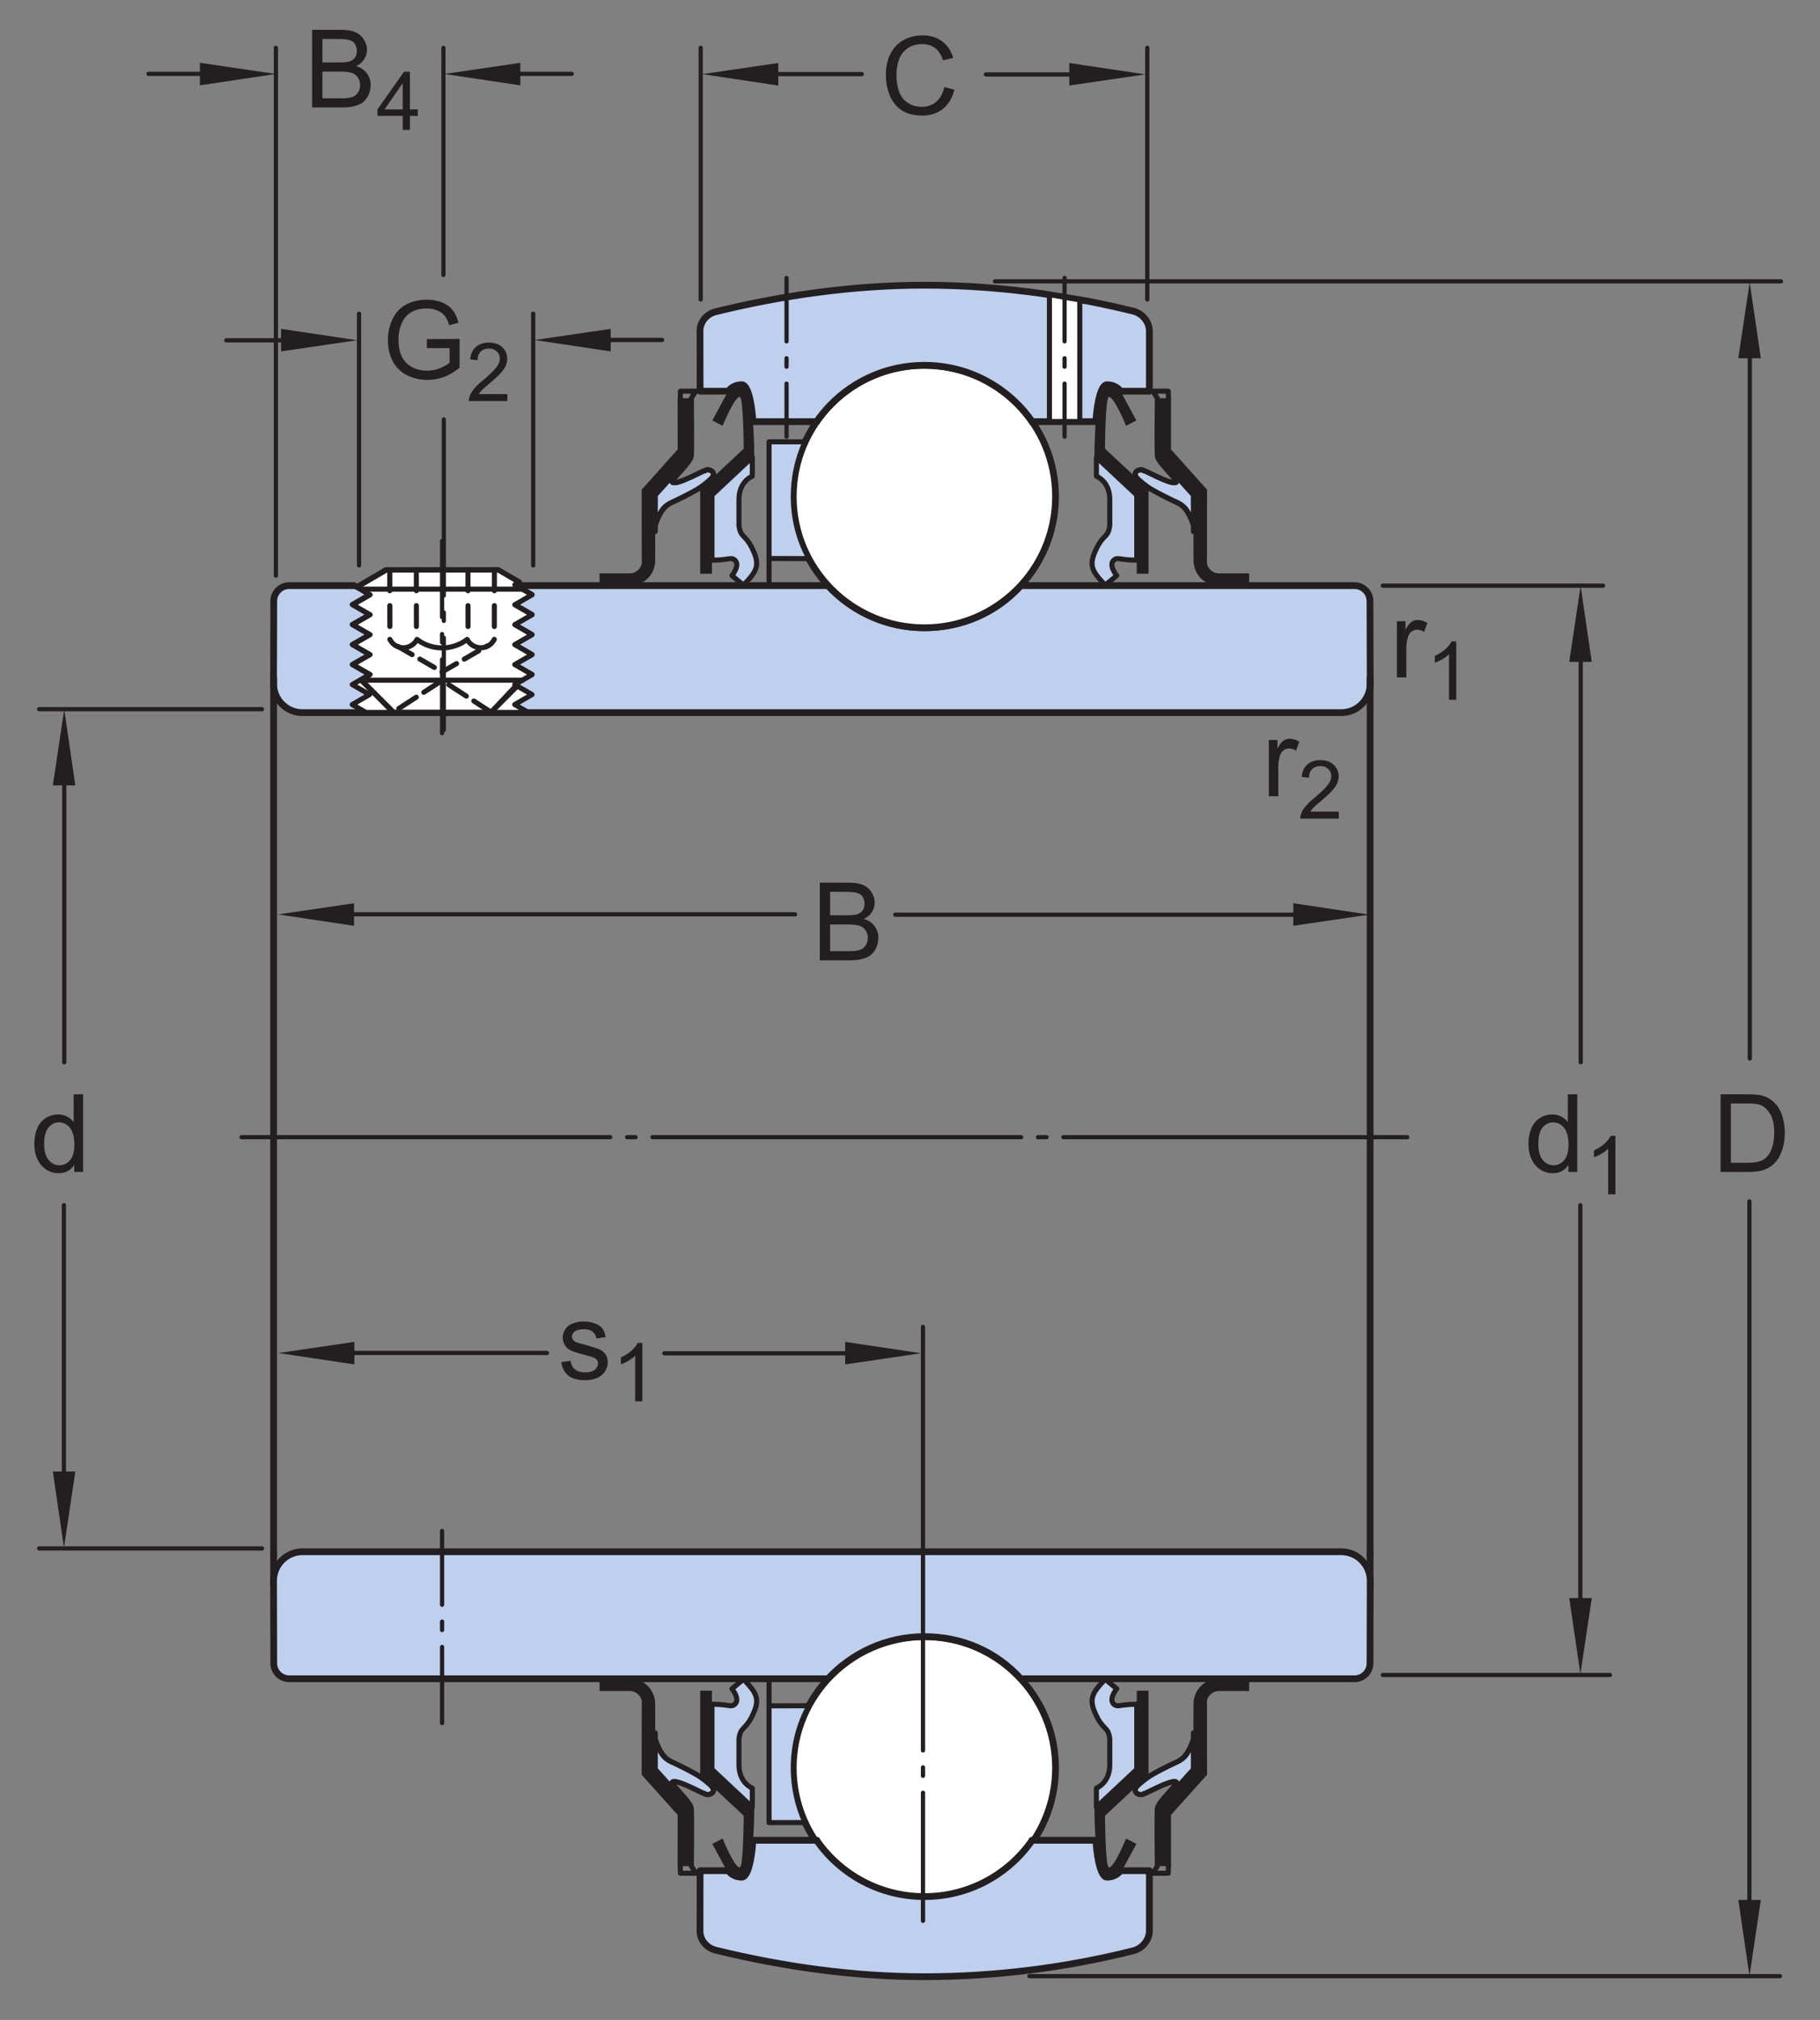 <?xml version="1.0" encoding="UTF-8"?>
<svg xmlns="http://www.w3.org/2000/svg" xmlns:xlink="http://www.w3.org/1999/xlink" width="201.5pt" height="223.5pt" viewBox="0 0 201.5 223.5" version="1.1">
<rect x="0" y="0" width="201.5" height="223.5" fill="#808080" stroke="none"/>
<defs>
<g>
<symbol overflow="visible" id="glyph0-0">
<path style="stroke:none;" d="M 1.5 0 L 1.5 -7.5 L 7.5 -7.5 L 7.5 0 Z M 1.688 -0.188 L 7.312 -0.188 L 7.312 -7.312 L 1.688 -7.312 Z M 1.688 -0.188 "/>
</symbol>
<symbol overflow="visible" id="glyph0-1">
<path style="stroke:none;" d="M 0.922 0 L 0.922 -8.594 L 3.891 -8.594 C 4.555 -8.594 5.066 -8.551 5.422 -8.469 C 5.91 -8.352 6.328 -8.148 6.672 -7.859 C 7.129 -7.473 7.469 -6.977 7.688 -6.375 C 7.914 -5.781 8.031 -5.102 8.031 -4.344 C 8.031 -3.688 7.953 -3.109 7.797 -2.609 C 7.648 -2.109 7.457 -1.691 7.219 -1.359 C 6.977 -1.023 6.711 -0.766 6.422 -0.578 C 6.141 -0.391 5.801 -0.242 5.406 -0.141 C 5.008 -0.047 4.551 0 4.031 0 Z M 2.062 -1.016 L 3.891 -1.016 C 4.461 -1.016 4.91 -1.066 5.234 -1.172 C 5.555 -1.273 5.812 -1.426 6 -1.625 C 6.27 -1.883 6.477 -2.242 6.625 -2.703 C 6.781 -3.16 6.859 -3.711 6.859 -4.359 C 6.859 -5.254 6.707 -5.941 6.406 -6.422 C 6.113 -6.91 5.758 -7.238 5.344 -7.406 C 5.031 -7.52 4.539 -7.578 3.875 -7.578 L 2.062 -7.578 Z M 2.062 -1.016 "/>
</symbol>
<symbol overflow="visible" id="glyph0-2">
<path style="stroke:none;" d="M 7.062 -3.016 L 8.188 -2.719 C 7.945 -1.789 7.52 -1.082 6.906 -0.594 C 6.289 -0.102 5.535 0.141 4.641 0.141 C 3.711 0.141 2.957 -0.047 2.375 -0.422 C 1.789 -0.797 1.348 -1.336 1.047 -2.047 C 0.742 -2.766 0.594 -3.535 0.594 -4.359 C 0.594 -5.254 0.766 -6.035 1.109 -6.703 C 1.453 -7.367 1.938 -7.875 2.562 -8.219 C 3.195 -8.562 3.895 -8.734 4.656 -8.734 C 5.508 -8.734 6.227 -8.516 6.812 -8.078 C 7.406 -7.641 7.816 -7.023 8.047 -6.234 L 6.922 -5.969 C 6.723 -6.594 6.43 -7.047 6.047 -7.328 C 5.672 -7.617 5.195 -7.766 4.625 -7.766 C 3.969 -7.766 3.414 -7.602 2.969 -7.281 C 2.531 -6.969 2.219 -6.547 2.031 -6.016 C 1.852 -5.484 1.766 -4.93 1.766 -4.359 C 1.766 -3.629 1.867 -2.992 2.078 -2.453 C 2.297 -1.91 2.629 -1.504 3.078 -1.234 C 3.523 -0.961 4.016 -0.828 4.547 -0.828 C 5.18 -0.828 5.719 -1.008 6.156 -1.375 C 6.602 -1.738 6.906 -2.285 7.062 -3.016 Z M 7.062 -3.016 "/>
</symbol>
<symbol overflow="visible" id="glyph0-3">
<path style="stroke:none;" d="M 4.828 0 L 4.828 -0.781 C 4.43 -0.164 3.852 0.141 3.094 0.141 C 2.594 0.141 2.133 0.004 1.719 -0.266 C 1.301 -0.547 0.977 -0.93 0.75 -1.422 C 0.52 -1.91 0.406 -2.473 0.406 -3.109 C 0.406 -3.723 0.508 -4.285 0.719 -4.797 C 0.926 -5.305 1.238 -5.691 1.656 -5.953 C 2.07 -6.223 2.535 -6.359 3.047 -6.359 C 3.422 -6.359 3.754 -6.281 4.047 -6.125 C 4.336 -5.969 4.578 -5.766 4.766 -5.516 L 4.766 -8.594 L 5.812 -8.594 L 5.812 0 Z M 1.5 -3.109 C 1.5 -2.305 1.664 -1.707 2 -1.312 C 2.332 -0.926 2.727 -0.734 3.188 -0.734 C 3.645 -0.734 4.035 -0.922 4.359 -1.297 C 4.68 -1.672 4.844 -2.242 4.844 -3.016 C 4.844 -3.867 4.676 -4.492 4.344 -4.891 C 4.02 -5.285 3.617 -5.484 3.141 -5.484 C 2.672 -5.484 2.281 -5.289 1.969 -4.906 C 1.656 -4.531 1.5 -3.93 1.5 -3.109 Z M 1.5 -3.109 "/>
</symbol>
<symbol overflow="visible" id="glyph0-4">
<path style="stroke:none;" d="M 0.781 0 L 0.781 -6.219 L 1.734 -6.219 L 1.734 -5.281 C 1.973 -5.719 2.191 -6.004 2.391 -6.141 C 2.598 -6.285 2.828 -6.359 3.078 -6.359 C 3.43 -6.359 3.789 -6.25 4.156 -6.031 L 3.797 -5.047 C 3.535 -5.203 3.281 -5.281 3.031 -5.281 C 2.789 -5.281 2.578 -5.207 2.391 -5.062 C 2.211 -4.926 2.086 -4.734 2.016 -4.484 C 1.891 -4.109 1.828 -3.703 1.828 -3.266 L 1.828 0 Z M 0.781 0 "/>
</symbol>
<symbol overflow="visible" id="glyph0-5">
<path style="stroke:none;" d="M 0.875 0 L 0.875 -8.594 L 4.109 -8.594 C 4.766 -8.594 5.289 -8.504 5.688 -8.328 C 6.082 -8.148 6.391 -7.879 6.609 -7.516 C 6.836 -7.16 6.953 -6.785 6.953 -6.391 C 6.953 -6.023 6.852 -5.68 6.656 -5.359 C 6.457 -5.035 6.156 -4.773 5.75 -4.578 C 6.27 -4.422 6.664 -4.156 6.938 -3.781 C 7.219 -3.414 7.359 -2.984 7.359 -2.484 C 7.359 -2.086 7.273 -1.711 7.109 -1.359 C 6.941 -1.016 6.734 -0.75 6.484 -0.562 C 6.234 -0.375 5.914 -0.234 5.531 -0.141 C 5.156 -0.047 4.695 0 4.156 0 Z M 2.016 -4.984 L 3.875 -4.984 C 4.375 -4.984 4.734 -5.016 4.953 -5.078 C 5.242 -5.16 5.461 -5.301 5.609 -5.5 C 5.754 -5.707 5.828 -5.961 5.828 -6.266 C 5.828 -6.547 5.758 -6.797 5.625 -7.016 C 5.488 -7.234 5.289 -7.379 5.031 -7.453 C 4.781 -7.535 4.348 -7.578 3.734 -7.578 L 2.016 -7.578 Z M 2.016 -1.016 L 4.156 -1.016 C 4.52 -1.016 4.773 -1.031 4.922 -1.062 C 5.191 -1.102 5.41 -1.176 5.578 -1.281 C 5.754 -1.395 5.898 -1.555 6.016 -1.766 C 6.129 -1.973 6.188 -2.211 6.188 -2.484 C 6.188 -2.805 6.102 -3.086 5.938 -3.328 C 5.781 -3.566 5.555 -3.734 5.266 -3.828 C 4.973 -3.922 4.551 -3.969 4 -3.969 L 2.016 -3.969 Z M 2.016 -1.016 "/>
</symbol>
<symbol overflow="visible" id="glyph0-6">
<path style="stroke:none;" d="M 0.375 -1.859 L 1.406 -2.016 C 1.469 -1.598 1.629 -1.281 1.891 -1.062 C 2.16 -0.844 2.539 -0.734 3.031 -0.734 C 3.508 -0.734 3.863 -0.828 4.094 -1.016 C 4.332 -1.211 4.453 -1.445 4.453 -1.719 C 4.453 -1.957 4.348 -2.145 4.141 -2.281 C 3.992 -2.375 3.633 -2.492 3.062 -2.641 C 2.289 -2.836 1.754 -3.004 1.453 -3.141 C 1.16 -3.285 0.938 -3.484 0.781 -3.734 C 0.625 -3.984 0.547 -4.266 0.547 -4.578 C 0.547 -4.848 0.609 -5.102 0.734 -5.344 C 0.859 -5.582 1.031 -5.781 1.25 -5.938 C 1.414 -6.051 1.641 -6.148 1.922 -6.234 C 2.203 -6.316 2.508 -6.359 2.844 -6.359 C 3.32 -6.359 3.742 -6.285 4.109 -6.141 C 4.484 -6.004 4.758 -5.816 4.938 -5.578 C 5.113 -5.336 5.234 -5.02 5.297 -4.625 L 4.266 -4.484 C 4.223 -4.797 4.086 -5.039 3.859 -5.219 C 3.641 -5.406 3.32 -5.5 2.906 -5.5 C 2.426 -5.5 2.082 -5.414 1.875 -5.25 C 1.664 -5.094 1.562 -4.906 1.562 -4.688 C 1.562 -4.551 1.602 -4.43 1.688 -4.328 C 1.781 -4.211 1.914 -4.117 2.094 -4.047 C 2.195 -4.004 2.508 -3.914 3.031 -3.781 C 3.781 -3.57 4.301 -3.406 4.594 -3.281 C 4.883 -3.156 5.113 -2.973 5.281 -2.734 C 5.445 -2.492 5.531 -2.191 5.531 -1.828 C 5.531 -1.473 5.426 -1.141 5.219 -0.828 C 5.02 -0.523 4.727 -0.285 4.344 -0.109 C 3.957 0.055 3.52 0.141 3.031 0.141 C 2.219 0.141 1.598 -0.023 1.172 -0.359 C 0.754 -0.703 0.488 -1.203 0.375 -1.859 Z M 0.375 -1.859 "/>
</symbol>
<symbol overflow="visible" id="glyph0-7">
<path style="stroke:none;" d="M 4.953 -3.375 L 4.953 -4.375 L 8.578 -4.391 L 8.578 -1.203 C 8.023 -0.754 7.453 -0.414 6.859 -0.188 C 6.266 0.031 5.656 0.141 5.031 0.141 C 4.188 0.141 3.414 -0.035 2.719 -0.391 C 2.031 -0.754 1.508 -1.273 1.156 -1.953 C 0.812 -2.641 0.641 -3.406 0.641 -4.25 C 0.641 -5.094 0.812 -5.875 1.156 -6.594 C 1.508 -7.32 2.016 -7.859 2.672 -8.203 C 3.328 -8.555 4.082 -8.734 4.938 -8.734 C 5.562 -8.734 6.125 -8.633 6.625 -8.438 C 7.125 -8.238 7.516 -7.957 7.797 -7.594 C 8.086 -7.238 8.305 -6.77 8.453 -6.188 L 7.438 -5.906 C 7.301 -6.344 7.133 -6.688 6.938 -6.938 C 6.75 -7.188 6.477 -7.383 6.125 -7.531 C 5.77 -7.688 5.379 -7.766 4.953 -7.766 C 4.43 -7.766 3.977 -7.688 3.594 -7.531 C 3.219 -7.375 2.91 -7.164 2.672 -6.906 C 2.441 -6.645 2.266 -6.359 2.141 -6.047 C 1.922 -5.516 1.812 -4.941 1.812 -4.328 C 1.812 -3.555 1.941 -2.91 2.203 -2.391 C 2.473 -1.879 2.859 -1.5 3.359 -1.25 C 3.859 -1 4.395 -0.875 4.969 -0.875 C 5.457 -0.875 5.938 -0.969 6.406 -1.156 C 6.875 -1.352 7.227 -1.555 7.469 -1.766 L 7.469 -3.375 Z M 4.953 -3.375 "/>
</symbol>
<symbol overflow="visible" id="glyph1-0">
<path style="stroke:none;" d="M 1.125 0 L 1.125 -5.625 L 5.625 -5.625 L 5.625 0 Z M 1.266 -0.141 L 5.484 -0.141 L 5.484 -5.484 L 1.266 -5.484 Z M 1.266 -0.141 "/>
</symbol>
<symbol overflow="visible" id="glyph1-1">
<path style="stroke:none;" d="M 3.359 0 L 2.562 0 L 2.562 -5.047 C 2.375 -4.859 2.125 -4.672 1.812 -4.484 C 1.5 -4.305 1.223 -4.176 0.984 -4.094 L 0.984 -4.859 C 1.422 -5.055 1.805 -5.301 2.141 -5.594 C 2.473 -5.895 2.707 -6.188 2.844 -6.469 L 3.359 -6.469 Z M 3.359 0 "/>
</symbol>
<symbol overflow="visible" id="glyph1-2">
<path style="stroke:none;" d="M 4.531 -0.766 L 4.531 0 L 0.266 0 C 0.266 -0.188 0.297 -0.367 0.359 -0.547 C 0.473 -0.836 0.648 -1.125 0.891 -1.406 C 1.129 -1.688 1.473 -2.008 1.922 -2.375 C 2.617 -2.957 3.086 -3.414 3.328 -3.75 C 3.578 -4.082 3.703 -4.398 3.703 -4.703 C 3.703 -5.016 3.586 -5.273 3.359 -5.484 C 3.141 -5.703 2.852 -5.812 2.5 -5.812 C 2.113 -5.812 1.805 -5.695 1.578 -5.469 C 1.348 -5.238 1.234 -4.922 1.234 -4.516 L 0.422 -4.609 C 0.473 -5.211 0.68 -5.672 1.047 -5.984 C 1.41 -6.305 1.898 -6.469 2.516 -6.469 C 3.129 -6.469 3.613 -6.297 3.969 -5.953 C 4.332 -5.609 4.516 -5.188 4.516 -4.688 C 4.516 -4.426 4.461 -4.172 4.359 -3.922 C 4.254 -3.672 4.078 -3.406 3.828 -3.125 C 3.586 -2.852 3.188 -2.477 2.625 -2 C 2.145 -1.602 1.836 -1.332 1.703 -1.188 C 1.566 -1.039 1.457 -0.898 1.375 -0.766 Z M 4.531 -0.766 "/>
</symbol>
<symbol overflow="visible" id="glyph1-3">
<path style="stroke:none;" d="M 2.906 0 L 2.906 -1.547 L 0.109 -1.547 L 0.109 -2.266 L 3.047 -6.438 L 3.703 -6.438 L 3.703 -2.266 L 4.578 -2.266 L 4.578 -1.547 L 3.703 -1.547 L 3.703 0 Z M 2.906 -2.266 L 2.906 -5.172 L 0.891 -2.266 Z M 2.906 -2.266 "/>
</symbol>
</g>
</defs>
<g id="surface1">
<path style="fill-rule:nonzero;fill:rgb(74.864%,81.065%,93.063%);fill-opacity:1;stroke-width:7.48;stroke-linecap:round;stroke-linejoin:round;stroke:rgb(13.73%,12.16%,12.549%);stroke-opacity:1;stroke-miterlimit:4;" d="M 571.484 1587.031 L 916.68 1587.031 C 943.164 1558.477 981.406 1540.43 1023.438 1540.43 C 1066.055 1540.43 1103.672 1557.734 1130.195 1587.031 L 1499.648 1587.031 C 1509.102 1587.031 1516.758 1579.375 1516.758 1569.883 L 1517.031 1478.594 C 1517.031 1460.859 1502.656 1446.484 1484.922 1446.484 L 334.961 1446.484 C 317.188 1446.484 302.852 1460.859 302.852 1478.594 L 303.086 1569.883 C 303.086 1579.375 310.781 1587.031 320.234 1587.031 L 391.875 1587.031 " transform="matrix(0.1,0,0,-0.1,0,223.5)"/>
<path style="fill-rule:nonzero;fill:rgb(100%,100%,100%);fill-opacity:1;stroke-width:5.61;stroke-linecap:round;stroke-linejoin:round;stroke:rgb(13.73%,12.16%,12.549%);stroke-opacity:1;stroke-miterlimit:4;" d="M 574.688 1591.055 L 569.844 1588.281 L 589.023 1577.188 L 569.844 1566.133 L 589.023 1555.078 L 569.844 1543.984 L 589.023 1532.891 L 569.844 1521.836 L 589.023 1510.781 L 569.844 1499.727 L 589.023 1488.672 L 569.844 1477.578 L 589.023 1466.523 L 569.844 1455.43 L 585 1446.719 L 405.156 1446.719 L 390 1455.43 L 409.18 1466.523 L 390 1477.578 L 409.18 1488.672 L 390 1499.727 L 409.18 1510.781 L 390 1521.836 L 409.18 1532.891 L 390 1543.984 L 409.18 1555.078 L 390 1566.133 L 409.18 1577.188 L 391.797 1587.227 " transform="matrix(0.1,0,0,-0.1,0,223.5)"/>
<path style=" stroke:none;fill-rule:nonzero;fill:rgb(100%,100%,100%);fill-opacity:1;" d="M 54.371 78.805 L 57.258 75.738 L 56.992 75.738 L 58.902 74.633 L 56.992 73.531 L 58.902 72.43 L 56.992 71.324 L 58.902 70.223 L 56.992 69.117 L 58.902 68.016 L 56.992 66.914 L 58.902 65.809 L 56.992 64.707 L 57.473 64.43 L 57.496 64.426 L 55.172 63.07 L 42.781 63.07 L 39.539 64.965 L 39.242 64.809 L 40.977 65.809 L 39.062 66.914 L 40.977 68.016 L 39.062 69.117 L 40.977 70.223 L 39.062 71.324 L 40.977 72.43 L 39.062 73.531 L 40.977 74.633 L 40.078 75.305 L 43.582 78.805 "/>
<path style="fill:none;stroke-width:5.61;stroke-linecap:round;stroke-linejoin:round;stroke:rgb(13.73%,12.16%,12.549%);stroke-opacity:1;stroke-miterlimit:4;" d="M 543.711 1446.953 L 572.578 1477.617 L 569.922 1477.617 L 589.023 1488.672 L 569.922 1499.688 L 589.023 1510.703 L 569.922 1521.758 L 589.023 1532.773 L 569.922 1543.828 L 589.023 1554.844 L 569.922 1565.859 L 589.023 1576.914 L 569.922 1587.93 L 574.727 1590.703 L 574.961 1590.742 L 551.719 1604.297 L 427.812 1604.297 L 395.391 1585.352 L 392.422 1586.914 L 409.766 1576.914 L 390.625 1565.859 L 409.766 1554.844 L 390.625 1543.828 L 409.766 1532.773 L 390.625 1521.758 L 409.766 1510.703 L 390.625 1499.688 L 409.766 1488.672 L 400.781 1481.953 L 435.82 1446.953 Z M 543.711 1446.953 " transform="matrix(0.1,0,0,-0.1,0,223.5)"/>
<path style=" stroke:none;fill-rule:nonzero;fill:rgb(100%,100%,100%);fill-opacity:1;" d="M 102.344 69.461 C 110.363 69.461 116.863 62.961 116.863 54.941 C 116.863 46.922 110.363 40.422 102.344 40.422 C 94.324 40.422 87.824 46.922 87.824 54.941 C 87.824 62.961 94.324 69.461 102.344 69.461 "/>
<path style="fill:none;stroke-width:7.48;stroke-linecap:round;stroke-linejoin:round;stroke:rgb(13.73%,12.16%,12.549%);stroke-opacity:1;stroke-miterlimit:4;" d="M 1023.438 1540.391 C 1103.633 1540.391 1168.633 1605.391 1168.633 1685.586 C 1168.633 1765.781 1103.633 1830.781 1023.438 1830.781 C 943.242 1830.781 878.242 1765.781 878.242 1685.586 C 878.242 1605.391 943.242 1540.391 1023.438 1540.391 Z M 1023.438 1540.391 " transform="matrix(0.1,0,0,-0.1,0,223.5)"/>
<path style=" stroke:none;fill-rule:nonzero;fill:rgb(74.864%,81.065%,93.063%);fill-opacity:1;" d="M 89.566 61.809 L 85.145 61.797 L 85.145 48.883 L 89.137 48.887 C 88.293 50.727 87.828 52.781 87.828 54.941 C 87.828 57.445 88.449 59.754 89.566 61.809 "/>
<path style="fill:none;stroke-width:5.61;stroke-linecap:round;stroke-linejoin:round;stroke:rgb(13.73%,12.16%,12.549%);stroke-opacity:1;stroke-miterlimit:4;" d="M 895.664 1616.914 L 851.445 1617.031 L 851.445 1746.172 L 891.367 1746.133 C 882.93 1727.734 878.281 1707.188 878.281 1685.586 C 878.281 1660.547 884.492 1637.461 895.664 1616.914 Z M 895.664 1616.914 " transform="matrix(0.1,0,0,-0.1,0,223.5)"/>
<path style="fill:none;stroke-width:5.61;stroke-linecap:round;stroke-linejoin:round;stroke:rgb(13.73%,12.16%,12.549%);stroke-opacity:1;stroke-miterlimit:4;" d="M 851.445 1617.031 L 851.445 1587.578 " transform="matrix(0.1,0,0,-0.1,0,223.5)"/>
<path style="fill:none;stroke-width:7.48;stroke-linecap:round;stroke-linejoin:round;stroke:rgb(13.73%,12.16%,12.549%);stroke-opacity:1;stroke-miterlimit:4;" d="M 1516.914 1484.805 L 1516.914 513.086 " transform="matrix(0.1,0,0,-0.1,0,223.5)"/>
<path style=" stroke:none;fill-rule:nonzero;fill:rgb(13.73%,12.16%,12.549%);fill-opacity:1;" d="M 78.867 46.523 L 80.613 43.285 C 80.613 43.285 81.078 42.57 82.129 42.57 C 83.523 42.57 83.504 50.383 83.504 50.383 L 78.824 54.773 L 78.824 63.48 L 77.52 63.48 L 77.52 54.141 L 82.34 49.645 C 82.34 49.645 82.32 43.918 81.895 43.918 C 81.305 43.918 80.004 47.113 80.004 47.113 "/>
<path style=" stroke:none;fill-rule:nonzero;fill:rgb(13.73%,12.16%,12.549%);fill-opacity:1;" d="M 125.812 46.523 L 124.062 43.285 C 124.062 43.285 123.605 42.57 122.551 42.57 C 121.156 42.57 121.172 50.383 121.172 50.383 L 125.855 54.773 L 125.855 63.48 L 127.16 63.48 L 127.16 54.141 L 122.34 49.645 C 122.34 49.645 122.359 43.918 122.781 43.918 C 123.371 43.918 124.672 47.113 124.672 47.113 "/>
<path style="fill:none;stroke-width:7.48;stroke-linecap:round;stroke-linejoin:round;stroke:rgb(13.73%,12.16%,12.549%);stroke-opacity:1;stroke-miterlimit:4;" d="M 302.93 1484.805 L 302.93 513.086 " transform="matrix(0.1,0,0,-0.1,0,223.5)"/>
<path style="fill:none;stroke-width:5.61;stroke-linecap:round;stroke-linejoin:round;stroke:rgb(13.73%,12.16%,12.549%);stroke-opacity:1;stroke-miterlimit:4;" d="M 394.766 1585.664 L 427.266 1604.648 L 551.602 1604.648 L 574.922 1591.055 " transform="matrix(0.1,0,0,-0.1,0,223.5)"/>
<path style="fill:none;stroke-width:5.61;stroke-linecap:round;stroke-linejoin:round;stroke:rgb(13.73%,12.16%,12.549%);stroke-opacity:1;stroke-dasharray:23.1,16.5;stroke-miterlimit:4;" d="M 431.523 1604.492 L 431.641 1527.578 " transform="matrix(0.1,0,0,-0.1,0,223.5)"/>
<path style="fill:none;stroke-width:5.61;stroke-linecap:round;stroke-linejoin:round;stroke:rgb(13.73%,12.16%,12.549%);stroke-opacity:1;stroke-dasharray:23.1,16.5;stroke-miterlimit:4;" d="M 547.383 1604.492 L 547.266 1527.578 " transform="matrix(0.1,0,0,-0.1,0,223.5)"/>
<path style="fill:none;stroke-width:4.68;stroke-linecap:round;stroke-linejoin:round;stroke:rgb(13.73%,12.16%,12.549%);stroke-opacity:1;stroke-dasharray:84.19,18.71,9.35,18.71;stroke-miterlimit:1;" d="M 489.453 1636.367 L 489.453 1423.75 " transform="matrix(0.1,0,0,-0.1,0,223.5)"/>
<path style="fill:none;stroke-width:5.61;stroke-linecap:round;stroke-linejoin:round;stroke:rgb(13.73%,12.16%,12.549%);stroke-opacity:1;stroke-dasharray:23.1,16.5;stroke-miterlimit:4;" d="M 460.938 1604.492 L 461.055 1527.578 " transform="matrix(0.1,0,0,-0.1,0,223.5)"/>
<path style="fill:none;stroke-width:5.61;stroke-linecap:round;stroke-linejoin:round;stroke:rgb(13.73%,12.16%,12.549%);stroke-opacity:1;stroke-dasharray:23.1,16.5;stroke-miterlimit:4;" d="M 518.086 1604.492 L 518.203 1527.578 " transform="matrix(0.1,0,0,-0.1,0,223.5)"/>
<path style="fill:none;stroke-width:5.61;stroke-linecap:round;stroke-linejoin:round;stroke:rgb(13.73%,12.16%,12.549%);stroke-opacity:1;stroke-dasharray:18.48,9.9;stroke-miterlimit:4;" d="M 440.273 1519.922 L 489.453 1491.523 " transform="matrix(0.1,0,0,-0.1,0,223.5)"/>
<path style="fill:none;stroke-width:5.61;stroke-linecap:round;stroke-linejoin:round;stroke:rgb(13.73%,12.16%,12.549%);stroke-opacity:1;stroke-dasharray:18.48,9.9;stroke-miterlimit:4;" d="M 489.453 1491.523 L 539.062 1520.156 " transform="matrix(0.1,0,0,-0.1,0,223.5)"/>
<path style="fill:none;stroke-width:5.61;stroke-linecap:round;stroke-linejoin:round;stroke:rgb(13.73%,12.16%,12.549%);stroke-opacity:1;stroke-miterlimit:4;" d="M 572.578 1475.781 L 543.594 1446.797 " transform="matrix(0.1,0,0,-0.1,0,223.5)"/>
<path style="fill:none;stroke-width:5.61;stroke-linecap:round;stroke-linejoin:round;stroke:rgb(13.73%,12.16%,12.549%);stroke-opacity:1;stroke-miterlimit:4;" d="M 400.195 1481.953 L 435.312 1446.797 " transform="matrix(0.1,0,0,-0.1,0,223.5)"/>
<path style="fill:none;stroke-width:5.61;stroke-linecap:round;stroke-linejoin:round;stroke:rgb(13.73%,12.16%,12.549%);stroke-opacity:1;stroke-miterlimit:4;" d="M 399.219 1482.422 L 578.789 1482.422 " transform="matrix(0.1,0,0,-0.1,0,223.5)"/>
<path style="fill:none;stroke-width:5.61;stroke-linecap:round;stroke-linejoin:round;stroke:rgb(13.73%,12.16%,12.549%);stroke-opacity:1;stroke-dasharray:23.1,9.9;stroke-miterlimit:4;" d="M 543.945 1446.797 L 489.531 1482.148 L 434.961 1446.797 " transform="matrix(0.1,0,0,-0.1,0,223.5)"/>
<path style="fill:none;stroke-width:5.61;stroke-linecap:round;stroke-linejoin:round;stroke:rgb(13.73%,12.16%,12.549%);stroke-opacity:1;stroke-miterlimit:4;" d="M 547.266 1527.578 C 544.57 1522.07 538.945 1518.281 532.422 1518.281 C 525.859 1518.281 519.922 1522.031 517.227 1527.539 C 509.766 1521.641 499.727 1518.125 489.453 1518.125 C 479.18 1518.125 469.141 1521.641 461.68 1527.539 C 458.984 1522.031 453.008 1518.281 446.523 1518.281 C 439.961 1518.281 434.336 1522.07 431.641 1527.578 " transform="matrix(0.1,0,0,-0.1,0,223.5)"/>
<path style="fill:none;stroke-width:5.61;stroke-linecap:round;stroke-linejoin:round;stroke:rgb(13.73%,12.16%,12.549%);stroke-opacity:1;stroke-miterlimit:4;" d="M 399.922 1583.125 L 579.258 1583.125 " transform="matrix(0.1,0,0,-0.1,0,223.5)"/>
<path style="fill-rule:nonzero;fill:rgb(74.864%,81.065%,93.063%);fill-opacity:1;stroke-width:5.61;stroke-linecap:round;stroke-linejoin:round;stroke:rgb(13.73%,12.16%,12.549%);stroke-opacity:1;stroke-miterlimit:4;" d="M 725.039 1652.695 C 730.625 1667.891 732.93 1674.219 743.906 1679.141 C 748.203 1681.094 760.273 1686.797 770.742 1692.773 C 778.789 1697.344 785.352 1703.477 786.914 1704.961 C 795.586 1713.125 783.008 1717.461 780.352 1714.062 C 782.344 1716.602 749.453 1697.383 744.414 1701.445 C 741.875 1703.438 764.453 1723.438 764.883 1730.938 L 725.508 1687.305 L 725.43 1646.875 " transform="matrix(0.1,0,0,-0.1,0,223.5)"/>
<path style=" stroke:none;fill-rule:nonzero;fill:rgb(13.73%,12.16%,12.549%);fill-opacity:1;" d="M 75.02 44.062 L 75.027 49.727 L 71.039 54.18 L 71.047 62.016 C 71.168 62.723 70.496 63.438 69.75 63.438 L 66.379 63.438 L 66.379 64.781 L 69.75 64.809 C 71.289 64.809 72.539 63.559 72.539 62.016 L 72.551 54.77 L 76.438 50.383 L 76.422 44.062 "/>
<path style="fill:none;stroke-width:5.61;stroke-linecap:round;stroke-linejoin:round;stroke:rgb(13.73%,12.16%,12.549%);stroke-opacity:1;stroke-miterlimit:4;" d="M 722.578 1647.227 C 728.125 1662.422 732.93 1674.219 743.906 1679.141 C 748.203 1681.094 760.273 1686.797 770.742 1692.773 C 778.789 1697.344 785.352 1703.477 786.953 1704.961 C 795.586 1713.125 783.008 1717.461 780.352 1714.062 C 782.344 1716.602 749.453 1697.383 744.414 1701.445 C 741.875 1703.438 765 1723.203 765.43 1730.703 C 765.977 1739.492 765.43 1794.414 765.43 1794.414 L 770.273 1802.188 L 753.32 1802.188 L 753.086 1793.516 " transform="matrix(0.1,0,0,-0.1,0,223.5)"/>
<path style="fill-rule:nonzero;fill:rgb(74.864%,81.065%,93.063%);fill-opacity:1;stroke-width:5.61;stroke-linecap:round;stroke-linejoin:round;stroke:rgb(13.73%,12.16%,12.549%);stroke-opacity:1;stroke-miterlimit:4;" d="M 1321.719 1652.695 C 1316.133 1667.891 1313.828 1674.219 1302.852 1679.141 C 1298.555 1681.094 1286.484 1686.797 1275.977 1692.773 C 1267.969 1697.344 1261.406 1703.477 1259.805 1704.961 C 1251.133 1713.125 1263.711 1717.461 1266.406 1714.062 C 1264.453 1716.602 1297.305 1697.383 1302.344 1701.445 C 1304.883 1703.438 1282.305 1723.438 1281.836 1730.938 L 1321.211 1687.305 L 1321.289 1646.875 " transform="matrix(0.1,0,0,-0.1,0,223.5)"/>
<path style=" stroke:none;fill-rule:nonzero;fill:rgb(13.73%,12.16%,12.549%);fill-opacity:1;" d="M 129.652 44.062 L 129.645 49.727 L 133.637 54.18 L 133.629 62.016 C 133.508 62.723 134.18 63.438 134.926 63.438 L 138.297 63.438 L 138.297 64.781 L 134.926 64.809 C 133.387 64.809 132.137 63.559 132.137 62.016 L 132.121 54.77 L 128.238 50.383 L 128.254 44.062 "/>
<path style="fill:none;stroke-width:5.61;stroke-linecap:round;stroke-linejoin:round;stroke:rgb(13.73%,12.16%,12.549%);stroke-opacity:1;stroke-miterlimit:4;" d="M 1324.219 1647.227 C 1318.633 1662.422 1313.828 1674.219 1302.852 1679.141 C 1298.555 1681.094 1286.484 1686.797 1275.977 1692.773 C 1267.969 1697.344 1261.406 1703.477 1259.805 1704.961 C 1251.133 1713.125 1263.711 1717.461 1266.406 1714.062 C 1264.453 1716.602 1297.305 1697.383 1302.344 1701.445 C 1304.883 1703.438 1281.758 1723.203 1281.328 1730.703 C 1280.781 1739.492 1281.328 1794.414 1281.328 1794.414 L 1276.484 1802.188 L 1293.438 1802.188 L 1293.633 1793.516 " transform="matrix(0.1,0,0,-0.1,0,223.5)"/>
<path style=" stroke:none;fill-rule:nonzero;fill:rgb(74.864%,81.065%,93.063%);fill-opacity:1;" d="M 83.293 50.59 L 83.293 52.688 C 83.293 52.688 81.812 53.25 81.812 55.27 L 81.812 58.137 C 81.98 59.484 82.477 59.113 83.207 60.535 C 84.234 62.543 83.816 63.168 82.316 64.742 L 81.039 63.688 C 81.039 63.688 82.078 62.434 81.262 61.898 C 80.887 61.652 80.566 61.98 78.824 61.98 L 78.824 54.773 "/>
<path style="fill:none;stroke-width:5.61;stroke-linecap:round;stroke-linejoin:round;stroke:rgb(13.73%,12.16%,12.549%);stroke-opacity:1;stroke-miterlimit:4;" d="M 832.93 1729.102 L 832.93 1708.125 C 832.93 1708.125 818.125 1702.5 818.125 1682.305 L 818.125 1653.633 C 819.805 1640.156 824.766 1643.867 832.07 1629.648 C 842.344 1609.57 838.164 1603.32 823.164 1587.578 L 810.391 1598.125 C 810.391 1598.125 820.781 1610.664 812.617 1616.016 C 808.867 1618.477 805.664 1615.195 788.242 1615.195 L 788.242 1687.266 Z M 832.93 1729.102 " transform="matrix(0.1,0,0,-0.1,0,223.5)"/>
<path style=" stroke:none;fill-rule:nonzero;fill:rgb(74.864%,81.065%,93.063%);fill-opacity:1;" d="M 121.387 50.59 L 121.387 52.688 C 121.387 52.688 122.867 53.25 122.867 55.27 L 122.867 58.137 C 122.699 59.484 122.199 59.113 121.473 60.535 C 120.445 62.543 120.863 63.168 122.363 64.742 L 123.641 63.688 C 123.641 63.688 122.602 62.434 123.414 61.898 C 123.793 61.652 124.113 61.98 125.855 61.98 L 125.855 54.773 "/>
<path style="fill:none;stroke-width:5.61;stroke-linecap:round;stroke-linejoin:round;stroke:rgb(13.73%,12.16%,12.549%);stroke-opacity:1;stroke-miterlimit:4;" d="M 1213.867 1729.102 L 1213.867 1708.125 C 1213.867 1708.125 1228.672 1702.5 1228.672 1682.305 L 1228.672 1653.633 C 1226.992 1640.156 1221.992 1643.867 1214.727 1629.648 C 1204.453 1609.57 1208.633 1603.32 1223.633 1587.578 L 1236.406 1598.125 C 1236.406 1598.125 1226.016 1610.664 1234.141 1616.016 C 1237.93 1618.477 1241.133 1615.195 1258.555 1615.195 L 1258.555 1687.266 Z M 1213.867 1729.102 " transform="matrix(0.1,0,0,-0.1,0,223.5)"/>
<path style=" stroke:none;fill-rule:nonzero;fill:rgb(100%,100%,100%);fill-opacity:1;" d="M 102.344 181.086 C 110.363 181.086 116.863 187.586 116.863 195.605 C 116.863 203.625 110.363 210.125 102.344 210.125 C 94.324 210.125 87.824 203.625 87.824 195.605 C 87.824 187.586 94.324 181.086 102.344 181.086 "/>
<path style="fill:none;stroke-width:7.48;stroke-linecap:round;stroke-linejoin:round;stroke:rgb(13.73%,12.16%,12.549%);stroke-opacity:1;stroke-miterlimit:4;" d="M 1023.438 424.141 C 1103.633 424.141 1168.633 359.141 1168.633 278.945 C 1168.633 198.75 1103.633 133.75 1023.438 133.75 C 943.242 133.75 878.242 198.75 878.242 278.945 C 878.242 359.141 943.242 424.141 1023.438 424.141 Z M 1023.438 424.141 " transform="matrix(0.1,0,0,-0.1,0,223.5)"/>
<path style=" stroke:none;fill-rule:nonzero;fill:rgb(74.864%,81.065%,93.063%);fill-opacity:1;" d="M 89.566 188.734 L 85.145 188.746 L 85.145 201.664 L 89.137 201.66 C 88.293 199.816 87.828 197.766 87.828 195.602 C 87.828 193.098 88.449 190.793 89.566 188.734 "/>
<path style="fill:none;stroke-width:5.61;stroke-linecap:round;stroke-linejoin:round;stroke:rgb(13.73%,12.16%,12.549%);stroke-opacity:1;stroke-miterlimit:4;" d="M 895.664 347.656 L 851.445 347.539 L 851.445 218.359 L 891.367 218.398 C 882.93 236.836 878.281 257.344 878.281 278.984 C 878.281 304.023 884.492 327.07 895.664 347.656 Z M 895.664 347.656 " transform="matrix(0.1,0,0,-0.1,0,223.5)"/>
<path style="fill:none;stroke-width:5.61;stroke-linecap:round;stroke-linejoin:round;stroke:rgb(13.73%,12.16%,12.549%);stroke-opacity:1;stroke-miterlimit:4;" d="M 851.445 347.578 L 851.445 376.992 " transform="matrix(0.1,0,0,-0.1,0,223.5)"/>
<path style="fill:none;stroke-width:7.48;stroke-linecap:round;stroke-linejoin:round;stroke:rgb(13.73%,12.16%,12.549%);stroke-opacity:1;stroke-miterlimit:4;" d="M 1516.914 479.727 L 1516.914 517.539 " transform="matrix(0.1,0,0,-0.1,0,223.5)"/>
<path style=" stroke:none;fill-rule:nonzero;fill:rgb(13.73%,12.16%,12.549%);fill-opacity:1;" d="M 78.867 204.02 L 80.613 207.258 C 80.613 207.258 81.078 207.973 82.129 207.973 C 83.523 207.973 83.504 200.164 83.504 200.164 L 78.824 195.773 L 78.824 187.066 L 77.52 187.066 L 77.52 196.406 L 82.34 200.902 C 82.34 200.902 82.32 206.625 81.895 206.625 C 81.305 206.625 80.004 203.426 80.004 203.426 "/>
<path style=" stroke:none;fill-rule:nonzero;fill:rgb(13.73%,12.16%,12.549%);fill-opacity:1;" d="M 125.812 204.02 L 124.062 207.258 C 124.062 207.258 123.605 207.973 122.551 207.973 C 121.156 207.973 121.172 200.164 121.172 200.164 L 125.855 195.773 L 125.855 187.066 L 127.16 187.066 L 127.16 196.406 L 122.34 200.902 C 122.34 200.902 122.359 206.625 122.781 206.625 C 123.371 206.625 124.672 203.426 124.672 203.426 "/>
<path style="fill:none;stroke-width:7.48;stroke-linecap:round;stroke-linejoin:round;stroke:rgb(13.73%,12.16%,12.549%);stroke-opacity:1;stroke-miterlimit:4;" d="M 302.93 479.727 L 302.93 517.539 " transform="matrix(0.1,0,0,-0.1,0,223.5)"/>
<path style="fill-rule:nonzero;fill:rgb(74.864%,81.065%,93.063%);fill-opacity:1;stroke-width:5.61;stroke-linecap:round;stroke-linejoin:round;stroke:rgb(13.73%,12.16%,12.549%);stroke-opacity:1;stroke-miterlimit:4;" d="M 725.039 311.836 C 730.625 296.641 732.93 290.352 743.906 285.391 C 748.203 283.477 760.273 277.773 770.742 271.758 C 778.789 267.188 785.352 261.094 786.914 259.57 C 795.586 251.484 783.008 247.07 780.352 250.469 C 782.344 247.93 749.453 267.188 744.414 263.164 C 741.875 261.094 764.453 241.172 764.883 233.594 L 725.508 277.227 L 725.43 317.695 " transform="matrix(0.1,0,0,-0.1,0,223.5)"/>
<path style=" stroke:none;fill-rule:nonzero;fill:rgb(13.73%,12.16%,12.549%);fill-opacity:1;" d="M 75.02 206.477 L 75.027 200.816 L 71.039 196.367 L 71.047 188.527 C 71.168 187.824 70.496 187.105 69.75 187.105 L 66.379 187.105 L 66.379 185.766 L 69.75 185.734 C 71.289 185.734 72.539 186.984 72.539 188.527 L 72.551 195.777 L 76.438 200.164 L 76.422 206.48 "/>
<path style="fill:none;stroke-width:5.61;stroke-linecap:round;stroke-linejoin:round;stroke:rgb(13.73%,12.16%,12.549%);stroke-opacity:1;stroke-miterlimit:4;" d="M 722.578 317.305 C 728.125 302.109 732.93 290.352 743.906 285.43 C 748.203 283.477 760.273 277.773 770.742 271.758 C 778.789 267.188 785.352 261.094 786.953 259.609 C 795.586 251.484 783.008 247.07 780.352 250.469 C 782.344 247.93 749.453 267.188 744.414 263.164 C 741.875 261.094 765 241.367 765.43 233.867 C 765.977 225.039 765.43 170.195 765.43 170.195 L 770.273 162.344 L 753.32 162.344 L 753.086 171.016 " transform="matrix(0.1,0,0,-0.1,0,223.5)"/>
<path style="fill-rule:nonzero;fill:rgb(74.864%,81.065%,93.063%);fill-opacity:1;stroke-width:5.61;stroke-linecap:round;stroke-linejoin:round;stroke:rgb(13.73%,12.16%,12.549%);stroke-opacity:1;stroke-miterlimit:4;" d="M 1321.719 311.836 C 1316.133 296.641 1313.828 290.352 1302.852 285.391 C 1298.555 283.477 1286.484 277.773 1275.977 271.758 C 1267.969 267.188 1261.406 261.094 1259.805 259.57 C 1251.133 251.484 1263.711 247.07 1266.406 250.469 C 1264.453 247.93 1297.305 267.188 1302.344 263.164 C 1304.883 261.094 1282.305 241.172 1281.836 233.594 L 1321.211 277.227 L 1321.289 317.695 " transform="matrix(0.1,0,0,-0.1,0,223.5)"/>
<path style=" stroke:none;fill-rule:nonzero;fill:rgb(13.73%,12.16%,12.549%);fill-opacity:1;" d="M 129.652 206.477 L 129.645 200.816 L 133.637 196.367 L 133.629 188.527 C 133.508 187.824 134.18 187.105 134.926 187.105 L 138.297 187.105 L 138.297 185.766 L 134.926 185.734 C 133.387 185.734 132.137 186.984 132.137 188.527 L 132.121 195.777 L 128.238 200.164 L 128.254 206.48 "/>
<path style="fill:none;stroke-width:5.61;stroke-linecap:round;stroke-linejoin:round;stroke:rgb(13.73%,12.16%,12.549%);stroke-opacity:1;stroke-miterlimit:4;" d="M 1324.219 317.305 C 1318.633 302.109 1313.828 290.352 1302.852 285.43 C 1298.555 283.477 1286.484 277.773 1275.977 271.758 C 1267.969 267.188 1261.406 261.094 1259.805 259.609 C 1251.133 251.484 1263.711 247.07 1266.406 250.469 C 1264.453 247.93 1297.305 267.188 1302.344 263.164 C 1304.883 261.094 1281.758 241.367 1281.328 233.867 C 1280.781 225.039 1281.328 170.195 1281.328 170.195 L 1276.484 162.344 L 1293.438 162.344 L 1293.633 171.016 " transform="matrix(0.1,0,0,-0.1,0,223.5)"/>
<path style=" stroke:none;fill-rule:nonzero;fill:rgb(74.864%,81.065%,93.063%);fill-opacity:1;" d="M 83.293 199.957 L 83.293 197.852 C 83.293 197.852 81.812 197.293 81.812 195.273 L 81.812 192.406 C 81.98 191.059 82.477 191.434 83.207 190.012 C 84.234 188.004 83.816 187.379 82.316 185.801 L 81.039 186.855 C 81.039 186.855 82.078 188.109 81.262 188.641 C 80.887 188.891 80.566 188.566 78.824 188.566 L 78.824 195.773 "/>
<path style="fill:none;stroke-width:5.61;stroke-linecap:round;stroke-linejoin:round;stroke:rgb(13.73%,12.16%,12.549%);stroke-opacity:1;stroke-miterlimit:4;" d="M 832.93 235.43 L 832.93 256.484 C 832.93 256.484 818.125 262.07 818.125 282.266 L 818.125 310.938 C 819.805 324.414 824.766 320.664 832.07 334.883 C 842.344 354.961 838.164 361.211 823.164 376.992 L 810.391 366.445 C 810.391 366.445 820.781 353.906 812.617 348.594 C 808.867 346.094 805.664 349.336 788.242 349.336 L 788.242 277.266 Z M 832.93 235.43 " transform="matrix(0.1,0,0,-0.1,0,223.5)"/>
<path style=" stroke:none;fill-rule:nonzero;fill:rgb(74.864%,81.065%,93.063%);fill-opacity:1;" d="M 121.387 199.957 L 121.387 197.852 C 121.387 197.852 122.867 197.293 122.867 195.273 L 122.867 192.406 C 122.699 191.059 122.199 191.434 121.473 190.012 C 120.445 188.004 120.863 187.379 122.363 185.801 L 123.641 186.855 C 123.641 186.855 122.602 188.109 123.414 188.641 C 123.793 188.891 124.113 188.566 125.855 188.566 L 125.855 195.773 "/>
<path style="fill:none;stroke-width:5.61;stroke-linecap:round;stroke-linejoin:round;stroke:rgb(13.73%,12.16%,12.549%);stroke-opacity:1;stroke-miterlimit:4;" d="M 1213.867 235.43 L 1213.867 256.484 C 1213.867 256.484 1228.672 262.07 1228.672 282.266 L 1228.672 310.938 C 1226.992 324.414 1221.992 320.664 1214.727 334.883 C 1204.453 354.961 1208.633 361.211 1223.633 376.992 L 1236.406 366.445 C 1236.406 366.445 1226.016 353.906 1234.141 348.594 C 1237.93 346.094 1241.133 349.336 1258.555 349.336 L 1258.555 277.266 Z M 1213.867 235.43 " transform="matrix(0.1,0,0,-0.1,0,223.5)"/>
<path style=" stroke:none;fill-rule:nonzero;fill:rgb(74.864%,81.065%,93.063%);fill-opacity:1;" d="M 91.664 185.75 C 94.316 182.895 98.141 181.086 102.344 181.086 C 106.605 181.086 110.363 182.816 113.02 185.75 L 149.965 185.75 C 150.91 185.75 151.68 184.98 151.68 184.031 L 151.703 174.906 C 151.703 173.133 150.266 171.691 148.488 171.691 L 33.496 171.691 C 31.723 171.691 30.285 173.133 30.285 174.906 L 30.309 184.031 C 30.309 184.98 31.078 185.75 32.023 185.75 "/>
<path style="fill:none;stroke-width:7.48;stroke-linecap:round;stroke-linejoin:round;stroke:rgb(13.73%,12.16%,12.549%);stroke-opacity:1;stroke-miterlimit:4;" d="M 916.641 377.5 C 943.164 406.055 981.406 424.141 1023.438 424.141 C 1066.055 424.141 1103.633 406.836 1130.195 377.5 L 1499.648 377.5 C 1509.102 377.5 1516.797 385.195 1516.797 394.688 L 1517.031 485.938 C 1517.031 503.672 1502.656 518.086 1484.883 518.086 L 334.961 518.086 C 317.227 518.086 302.852 503.672 302.852 485.938 L 303.086 394.688 C 303.086 385.195 310.781 377.5 320.234 377.5 Z M 916.641 377.5 " transform="matrix(0.1,0,0,-0.1,0,223.5)"/>
<path style=" stroke:none;fill-rule:nonzero;fill:rgb(74.864%,81.065%,93.063%);fill-opacity:1;" d="M 102.344 40.422 C 97.43 40.422 93.074 42.863 90.449 46.598 L 90.449 46.652 L 83.344 46.652 C 83.344 45.895 83.012 42.57 82.129 42.57 C 81.074 42.57 80.637 43.285 80.637 43.285 L 77.508 43.285 L 77.5 36.613 C 77.5 35.574 78.27 34.73 79.234 34.492 C 86.523 32.699 94.387 31.555 102.344 31.555 C 106.738 31.555 111.102 31.883 115.359 32.48 C 115.633 32.516 120.141 33.266 120.438 33.32 C 122.137 33.648 123.809 34.02 125.453 34.422 C 126.422 34.664 127.188 35.508 127.254 36.543 L 127.254 43.285 L 124.055 43.285 C 124.055 43.285 123.613 42.57 122.562 42.57 C 121.68 42.57 121.344 45.895 121.344 46.652 L 114.238 46.652 L 114.238 46.598 C 111.613 42.863 107.258 40.422 102.344 40.422 "/>
<path style="fill:none;stroke-width:7.48;stroke-linecap:round;stroke-linejoin:round;stroke:rgb(13.73%,12.16%,12.549%);stroke-opacity:1;stroke-miterlimit:4;" d="M 1023.438 1830.781 C 974.297 1830.781 930.742 1806.367 904.492 1769.023 L 904.492 1768.477 L 833.438 1768.477 C 833.438 1776.055 830.117 1809.297 821.289 1809.297 C 810.742 1809.297 806.367 1802.148 806.367 1802.148 L 775.078 1802.148 L 775 1868.867 C 775 1879.258 782.695 1887.695 792.344 1890.078 C 865.234 1908.008 943.867 1919.453 1023.438 1919.453 C 1067.383 1919.453 1111.016 1916.172 1153.594 1910.195 C 1156.328 1909.844 1201.406 1902.344 1204.375 1901.797 C 1221.367 1898.516 1238.086 1894.805 1254.531 1890.781 C 1264.219 1888.359 1271.875 1879.922 1272.539 1869.57 L 1272.539 1802.148 L 1240.547 1802.148 C 1240.547 1802.148 1236.133 1809.297 1225.625 1809.297 C 1216.797 1809.297 1213.438 1776.055 1213.438 1768.477 L 1142.383 1768.477 L 1142.383 1769.023 C 1116.133 1806.367 1072.578 1830.781 1023.438 1830.781 Z M 1023.438 1830.781 " transform="matrix(0.1,0,0,-0.1,0,223.5)"/>
<path style=" stroke:none;fill-rule:nonzero;fill:rgb(74.864%,81.065%,93.063%);fill-opacity:1;" d="M 102.344 209.848 C 97.43 209.848 93.074 207.41 90.449 203.672 L 90.449 203.617 L 83.344 203.617 C 83.344 204.375 83.012 207.699 82.129 207.699 C 81.074 207.699 80.637 206.984 80.637 206.984 L 77.508 206.984 L 77.5 213.66 C 77.5 214.695 78.27 215.539 79.234 215.777 C 86.523 217.57 94.387 218.715 102.344 218.715 C 110.258 218.715 118.051 217.707 125.453 215.848 C 126.418 215.602 127.188 214.762 127.254 213.727 L 127.254 206.984 L 124.055 206.984 C 124.055 206.984 123.613 207.699 122.562 207.699 C 121.68 207.699 121.344 204.375 121.344 203.617 L 114.238 203.617 L 114.238 203.672 C 111.613 207.41 107.258 209.848 102.344 209.848 "/>
<path style="fill:none;stroke-width:7.48;stroke-linecap:round;stroke-linejoin:round;stroke:rgb(13.73%,12.16%,12.549%);stroke-opacity:1;stroke-miterlimit:4;" d="M 1023.438 136.523 C 974.297 136.523 930.742 160.898 904.492 198.281 L 904.492 198.828 L 833.438 198.828 C 833.438 191.25 830.117 158.008 821.289 158.008 C 810.742 158.008 806.367 165.156 806.367 165.156 L 775.078 165.156 L 775 98.398 C 775 88.047 782.695 79.609 792.344 77.227 C 865.234 59.297 943.867 47.852 1023.438 47.852 C 1102.578 47.852 1180.508 57.93 1254.531 76.523 C 1264.18 78.984 1271.875 87.383 1272.539 97.734 L 1272.539 165.156 L 1240.547 165.156 C 1240.547 165.156 1236.133 158.008 1225.625 158.008 C 1216.797 158.008 1213.438 191.25 1213.438 198.828 L 1142.383 198.828 L 1142.383 198.281 C 1116.133 160.898 1072.578 136.523 1023.438 136.523 Z M 1023.438 136.523 " transform="matrix(0.1,0,0,-0.1,0,223.5)"/>
<path style="fill-rule:nonzero;fill:rgb(100%,100%,100%);fill-opacity:1;stroke-width:5.61;stroke-linecap:round;stroke-linejoin:round;stroke:rgb(13.73%,12.16%,12.549%);stroke-opacity:1;stroke-miterlimit:4;" d="M 1195.469 1768.594 L 1195.469 1903.125 L 1161.875 1909.023 L 1161.875 1768.594 Z M 1195.469 1768.594 " transform="matrix(0.1,0,0,-0.1,0,223.5)"/>
<path style="fill:none;stroke-width:4.68;stroke-linecap:round;stroke-linejoin:round;stroke:rgb(13.73%,12.16%,12.549%);stroke-opacity:1;stroke-dasharray:70.16,18.71,9.35,18.71;stroke-miterlimit:1;" d="M 1178.633 1927.461 L 1178.633 1751.797 " transform="matrix(0.1,0,0,-0.1,0,223.5)"/>
<path style="fill:none;stroke-width:4.68;stroke-linecap:round;stroke-linejoin:round;stroke:rgb(13.73%,12.16%,12.549%);stroke-opacity:1;stroke-dasharray:408.19,18.71,9.35,18.71;stroke-miterlimit:1;" d="M 267.422 976.758 L 1557.93 976.758 " transform="matrix(0.1,0,0,-0.1,0,223.5)"/>
<path style="fill:none;stroke-width:4.68;stroke-linecap:round;stroke-linejoin:round;stroke:rgb(13.73%,12.16%,12.549%);stroke-opacity:1;stroke-dasharray:70.16,18.71,9.35,18.71;stroke-miterlimit:1;" d="M 870.82 1927.461 L 870.82 1751.797 " transform="matrix(0.1,0,0,-0.1,0,223.5)"/>
<path style="fill:none;stroke-width:4.68;stroke-linecap:round;stroke-linejoin:round;stroke:rgb(13.73%,12.16%,12.549%);stroke-opacity:1;stroke-dasharray:84.19,18.71,9.35,18.71;stroke-miterlimit:1;" d="M 489.453 328.516 L 489.453 541.094 " transform="matrix(0.1,0,0,-0.1,0,223.5)"/>
<path style="fill:none;stroke-width:4.68;stroke-linecap:round;stroke-linejoin:round;stroke:rgb(13.73%,12.16%,12.549%);stroke-opacity:1;stroke-dasharray:102.05,18.71,9.35,18.71,283.46;stroke-miterlimit:1;" d="M 491.367 1427.266 L 491.367 1770.898 " transform="matrix(0.1,0,0,-0.1,0,223.5)"/>
<path style="fill:none;stroke-width:4.68;stroke-linecap:round;stroke-linejoin:round;stroke:rgb(13.73%,12.16%,12.549%);stroke-opacity:1;stroke-miterlimit:1;" d="M 775.781 1903.594 L 775.781 2182.109 " transform="matrix(0.1,0,0,-0.1,0,223.5)"/>
<path style="fill:none;stroke-width:4.68;stroke-linecap:round;stroke-linejoin:round;stroke:rgb(13.73%,12.16%,12.549%);stroke-opacity:1;stroke-miterlimit:1;" d="M 1270.195 2182.109 L 1270.195 1903.594 " transform="matrix(0.1,0,0,-0.1,0,223.5)"/>
<g style="fill:rgb(13.73%,12.16%,12.549%);fill-opacity:1;">
  <use xlink:href="#glyph0-1" x="189.571" y="129.67"/>
</g>
<g style="fill:rgb(13.73%,12.16%,12.549%);fill-opacity:1;">
  <use xlink:href="#glyph0-2" x="97.483" y="12.646"/>
</g>
<g style="fill:rgb(13.73%,12.16%,12.549%);fill-opacity:1;">
  <use xlink:href="#glyph0-3" x="3.391" y="129.67"/>
</g>
<path style="fill:none;stroke-width:4.68;stroke-linecap:round;stroke-linejoin:round;stroke:rgb(13.73%,12.16%,12.549%);stroke-opacity:1;stroke-miterlimit:1;" d="M 1774.805 1586.992 L 1531.016 1586.992 " transform="matrix(0.1,0,0,-0.1,0,223.5)"/>
<g style="fill:rgb(13.73%,12.16%,12.549%);fill-opacity:1;">
  <use xlink:href="#glyph0-3" x="168.814" y="129.672"/>
</g>
<g style="fill:rgb(13.73%,12.16%,12.549%);fill-opacity:1;">
  <use xlink:href="#glyph1-1" x="175.488" y="132.147"/>
</g>
<g style="fill:rgb(13.73%,12.16%,12.549%);fill-opacity:1;">
  <use xlink:href="#glyph0-4" x="153.873" y="74.956"/>
</g>
<g style="fill:rgb(13.73%,12.16%,12.549%);fill-opacity:1;">
  <use xlink:href="#glyph1-1" x="157.869" y="77.431"/>
</g>
<g style="fill:rgb(13.73%,12.16%,12.549%);fill-opacity:1;">
  <use xlink:href="#glyph0-4" x="139.697" y="88.098"/>
</g>
<g style="fill:rgb(13.73%,12.16%,12.549%);fill-opacity:1;">
  <use xlink:href="#glyph1-2" x="143.693" y="90.573"/>
</g>
<g style="fill:rgb(13.73%,12.16%,12.549%);fill-opacity:1;">
  <use xlink:href="#glyph0-5" x="89.887" y="106.256"/>
</g>
<g style="fill:rgb(13.73%,12.16%,12.549%);fill-opacity:1;">
  <use xlink:href="#glyph0-6" x="61.759" y="152.576"/>
</g>
<g style="fill:rgb(13.73%,12.16%,12.549%);fill-opacity:1;">
  <use xlink:href="#glyph1-1" x="67.76" y="155.053"/>
</g>
<path style="fill:none;stroke-width:4.68;stroke-linecap:round;stroke-linejoin:round;stroke:rgb(13.73%,12.16%,12.549%);stroke-opacity:1;stroke-dasharray:141.73,18.71,9.35,18.71,1133.86;stroke-miterlimit:4;" d="M 1021.875 109.688 L 1021.875 766.797 " transform="matrix(0.1,0,0,-0.1,0,223.5)"/>
<path style="fill:none;stroke-width:4.68;stroke-linecap:round;stroke-linejoin:round;stroke:rgb(13.73%,12.16%,12.549%);stroke-opacity:1;stroke-miterlimit:1;" d="M 1139.688 48.438 L 1970.703 48.438 " transform="matrix(0.1,0,0,-0.1,0,223.5)"/>
<path style="fill:none;stroke-width:4.68;stroke-linecap:round;stroke-linejoin:round;stroke:rgb(13.73%,12.16%,12.549%);stroke-opacity:1;stroke-miterlimit:1;" d="M 1971.797 1923.711 L 1101.602 1923.711 " transform="matrix(0.1,0,0,-0.1,0,223.5)"/>
<path style="fill:none;stroke-width:4.68;stroke-linecap:round;stroke-linejoin:round;stroke:rgb(13.73%,12.16%,12.549%);stroke-opacity:1;stroke-miterlimit:4;" d="M 1937.266 1063.789 L 1937.266 1876.602 " transform="matrix(0.1,0,0,-0.1,0,223.5)"/>
<path style=" stroke:none;fill-rule:nonzero;fill:rgb(13.73%,12.16%,12.549%);fill-opacity:1;" d="M 194.949 39.637 L 193.715 31.219 L 192.453 39.641 "/>
<path style="fill:none;stroke-width:4.68;stroke-linecap:round;stroke-linejoin:round;stroke:rgb(13.73%,12.16%,12.549%);stroke-opacity:1;stroke-miterlimit:4;" d="M 1936.836 905.703 L 1936.836 94.805 " transform="matrix(0.1,0,0,-0.1,0,223.5)"/>
<path style=" stroke:none;fill-rule:nonzero;fill:rgb(13.73%,12.16%,12.549%);fill-opacity:1;" d="M 192.457 210.219 L 193.691 218.637 L 194.949 210.219 "/>
<path style="fill:none;stroke-width:4.68;stroke-linecap:round;stroke-linejoin:round;stroke:rgb(13.73%,12.16%,12.549%);stroke-opacity:1;stroke-miterlimit:1;" d="M 1782.461 381.719 L 1531.016 381.719 " transform="matrix(0.1,0,0,-0.1,0,223.5)"/>
<path style="fill:none;stroke-width:4.68;stroke-linecap:round;stroke-linejoin:round;stroke:rgb(13.73%,12.16%,12.549%);stroke-opacity:1;stroke-miterlimit:4;" d="M 1749.648 901.523 L 1749.648 428.828 " transform="matrix(0.1,0,0,-0.1,0,223.5)"/>
<path style=" stroke:none;fill-rule:nonzero;fill:rgb(13.73%,12.16%,12.549%);fill-opacity:1;" d="M 173.738 176.82 L 174.973 185.234 L 176.23 176.82 "/>
<path style="fill:none;stroke-width:4.68;stroke-linecap:round;stroke-linejoin:round;stroke:rgb(13.73%,12.16%,12.549%);stroke-opacity:1;stroke-miterlimit:4;" d="M 1750.078 1059.609 L 1750.078 1540.664 " transform="matrix(0.1,0,0,-0.1,0,223.5)"/>
<path style=" stroke:none;fill-rule:nonzero;fill:rgb(13.73%,12.16%,12.549%);fill-opacity:1;" d="M 176.23 73.234 L 174.996 64.816 L 173.738 73.234 "/>
<path style="fill:none;stroke-width:4.68;stroke-linecap:round;stroke-linejoin:round;stroke:rgb(13.73%,12.16%,12.549%);stroke-opacity:1;stroke-miterlimit:1;" d="M 43.32 1450.312 L 290.078 1450.312 " transform="matrix(0.1,0,0,-0.1,0,223.5)"/>
<path style="fill:none;stroke-width:4.68;stroke-linecap:round;stroke-linejoin:round;stroke:rgb(13.73%,12.16%,12.549%);stroke-opacity:1;stroke-miterlimit:1;" d="M 43.32 521.719 L 290.078 521.719 " transform="matrix(0.1,0,0,-0.1,0,223.5)"/>
<path style="fill:none;stroke-width:4.68;stroke-linecap:round;stroke-linejoin:round;stroke:rgb(13.73%,12.16%,12.549%);stroke-opacity:1;stroke-miterlimit:4;" d="M 70.742 901.523 L 70.742 568.828 " transform="matrix(0.1,0,0,-0.1,0,223.5)"/>
<path style=" stroke:none;fill-rule:nonzero;fill:rgb(13.73%,12.16%,12.549%);fill-opacity:1;" d="M 5.852 162.82 L 7.082 171.234 L 8.34 162.82 "/>
<path style="fill:none;stroke-width:4.68;stroke-linecap:round;stroke-linejoin:round;stroke:rgb(13.73%,12.16%,12.549%);stroke-opacity:1;stroke-miterlimit:4;" d="M 71.172 1059.609 L 71.172 1403.984 " transform="matrix(0.1,0,0,-0.1,0,223.5)"/>
<path style=" stroke:none;fill-rule:nonzero;fill:rgb(13.73%,12.16%,12.549%);fill-opacity:1;" d="M 8.34 86.898 L 7.109 78.48 L 5.852 86.902 "/>
<path style="fill:none;stroke-width:4.68;stroke-linecap:round;stroke-linejoin:round;stroke:rgb(13.73%,12.16%,12.549%);stroke-opacity:1;stroke-miterlimit:4;" d="M 991.172 1222.891 L 1469.883 1222.891 " transform="matrix(0.1,0,0,-0.1,0,223.5)"/>
<path style=" stroke:none;fill-rule:nonzero;fill:rgb(13.73%,12.16%,12.549%);fill-opacity:1;" d="M 143.188 102.434 L 151.605 101.199 L 143.188 99.941 "/>
<path style="fill:none;stroke-width:4.68;stroke-linecap:round;stroke-linejoin:round;stroke:rgb(13.73%,12.16%,12.549%);stroke-opacity:1;stroke-miterlimit:4;" d="M 880.234 1223.32 L 353.984 1223.32 " transform="matrix(0.1,0,0,-0.1,0,223.5)"/>
<path style=" stroke:none;fill-rule:nonzero;fill:rgb(13.73%,12.16%,12.549%);fill-opacity:1;" d="M 39.195 99.941 L 30.777 101.176 L 39.199 102.438 "/>
<path style="fill:none;stroke-width:4.68;stroke-linecap:round;stroke-linejoin:round;stroke:rgb(13.73%,12.16%,12.549%);stroke-opacity:1;stroke-miterlimit:4;" d="M 605.547 738.008 L 354.375 738.008 " transform="matrix(0.1,0,0,-0.1,0,223.5)"/>
<path style=" stroke:none;fill-rule:nonzero;fill:rgb(13.73%,12.16%,12.549%);fill-opacity:1;" d="M 39.238 148.473 L 30.82 149.707 L 39.238 150.965 "/>
<path style="fill:none;stroke-width:4.68;stroke-linecap:round;stroke-linejoin:round;stroke:rgb(13.73%,12.16%,12.549%);stroke-opacity:1;stroke-miterlimit:4;" d="M 735.547 737.617 L 973.75 737.617 " transform="matrix(0.1,0,0,-0.1,0,223.5)"/>
<path style=" stroke:none;fill-rule:nonzero;fill:rgb(13.73%,12.16%,12.549%);fill-opacity:1;" d="M 93.574 150.965 L 101.996 149.73 L 93.574 148.473 "/>
<path style="fill:none;stroke-width:4.68;stroke-linecap:round;stroke-linejoin:round;stroke:rgb(13.73%,12.16%,12.549%);stroke-opacity:1;stroke-miterlimit:4;" d="M 954.102 2153.047 L 823.594 2153.047 " transform="matrix(0.1,0,0,-0.1,0,223.5)"/>
<path style=" stroke:none;fill-rule:nonzero;fill:rgb(13.73%,12.16%,12.549%);fill-opacity:1;" d="M 86.164 6.969 L 77.738 8.203 L 86.164 9.465 "/>
<path style="fill:none;stroke-width:4.68;stroke-linecap:round;stroke-linejoin:round;stroke:rgb(13.73%,12.16%,12.549%);stroke-opacity:1;stroke-miterlimit:4;" d="M 1091.523 2152.617 L 1221.836 2152.617 " transform="matrix(0.1,0,0,-0.1,0,223.5)"/>
<path style=" stroke:none;fill-rule:nonzero;fill:rgb(13.73%,12.16%,12.549%);fill-opacity:1;" d="M 118.387 9.461 L 126.805 8.23 L 118.387 6.969 "/>
<g style="fill:rgb(13.73%,12.16%,12.549%);fill-opacity:1;">
  <use xlink:href="#glyph0-7" x="42.306" y="41.893"/>
</g>
<g style="fill:rgb(13.73%,12.16%,12.549%);fill-opacity:1;">
  <use xlink:href="#glyph1-2" x="51.639" y="44.373"/>
</g>
<g style="fill:rgb(13.73%,12.16%,12.549%);fill-opacity:1;">
  <use xlink:href="#glyph0-5" x="33.679" y="11.893"/>
</g>
<g style="fill:rgb(13.73%,12.16%,12.549%);fill-opacity:1;">
  <use xlink:href="#glyph1-3" x="41.682" y="14.373"/>
</g>
<path style="fill:none;stroke-width:4.68;stroke-linecap:round;stroke-linejoin:round;stroke:rgb(13.73%,12.16%,12.549%);stroke-opacity:1;stroke-miterlimit:1;" d="M 590.312 1609.414 L 590.312 1887.93 " transform="matrix(0.1,0,0,-0.1,0,223.5)"/>
<path style="fill:none;stroke-width:4.68;stroke-linecap:round;stroke-linejoin:round;stroke:rgb(13.73%,12.16%,12.549%);stroke-opacity:1;stroke-miterlimit:4;" d="M 733.047 1858.867 L 638.164 1858.867 " transform="matrix(0.1,0,0,-0.1,0,223.5)"/>
<path style=" stroke:none;fill-rule:nonzero;fill:rgb(13.73%,12.16%,12.549%);fill-opacity:1;" d="M 67.609 36.387 L 59.195 37.621 L 67.613 38.883 "/>
<path style="fill:none;stroke-width:4.68;stroke-linecap:round;stroke-linejoin:round;stroke:rgb(13.73%,12.16%,12.549%);stroke-opacity:1;stroke-miterlimit:1;" d="M 397.5 1887.891 L 397.5 1609.414 " transform="matrix(0.1,0,0,-0.1,0,223.5)"/>
<path style="fill:none;stroke-width:4.68;stroke-linecap:round;stroke-linejoin:round;stroke:rgb(13.73%,12.16%,12.549%);stroke-opacity:1;stroke-miterlimit:4;" d="M 250.547 1858.438 L 349.18 1858.438 " transform="matrix(0.1,0,0,-0.1,0,223.5)"/>
<path style=" stroke:none;fill-rule:nonzero;fill:rgb(13.73%,12.16%,12.549%);fill-opacity:1;" d="M 31.121 38.879 L 39.539 37.645 L 31.121 36.387 "/>
<path style="fill:none;stroke-width:4.68;stroke-linecap:round;stroke-linejoin:round;stroke:rgb(13.73%,12.16%,12.549%);stroke-opacity:1;stroke-miterlimit:1;" d="M 490.938 1930.781 L 490.938 2182.109 " transform="matrix(0.1,0,0,-0.1,0,223.5)"/>
<path style="fill:none;stroke-width:4.68;stroke-linecap:round;stroke-linejoin:round;stroke:rgb(13.73%,12.16%,12.549%);stroke-opacity:1;stroke-miterlimit:1;" d="M 305.43 1598.125 L 305.43 2182.109 " transform="matrix(0.1,0,0,-0.1,0,223.5)"/>
<path style="fill:none;stroke-width:4.68;stroke-linecap:round;stroke-linejoin:round;stroke:rgb(13.73%,12.16%,12.549%);stroke-opacity:1;stroke-miterlimit:4;" d="M 633.008 2153.281 L 538.086 2153.281 " transform="matrix(0.1,0,0,-0.1,0,223.5)"/>
<path style=" stroke:none;fill-rule:nonzero;fill:rgb(13.73%,12.16%,12.549%);fill-opacity:1;" d="M 57.605 6.949 L 49.191 8.184 L 57.609 9.441 "/>
<path style="fill:none;stroke-width:4.68;stroke-linecap:round;stroke-linejoin:round;stroke:rgb(13.73%,12.16%,12.549%);stroke-opacity:1;stroke-miterlimit:4;" d="M 164.375 2153.281 L 259.297 2153.281 " transform="matrix(0.1,0,0,-0.1,0,223.5)"/>
<path style=" stroke:none;fill-rule:nonzero;fill:rgb(13.73%,12.16%,12.549%);fill-opacity:1;" d="M 22.133 6.949 L 30.547 8.184 L 22.129 9.441 "/>
</g>
</svg>
